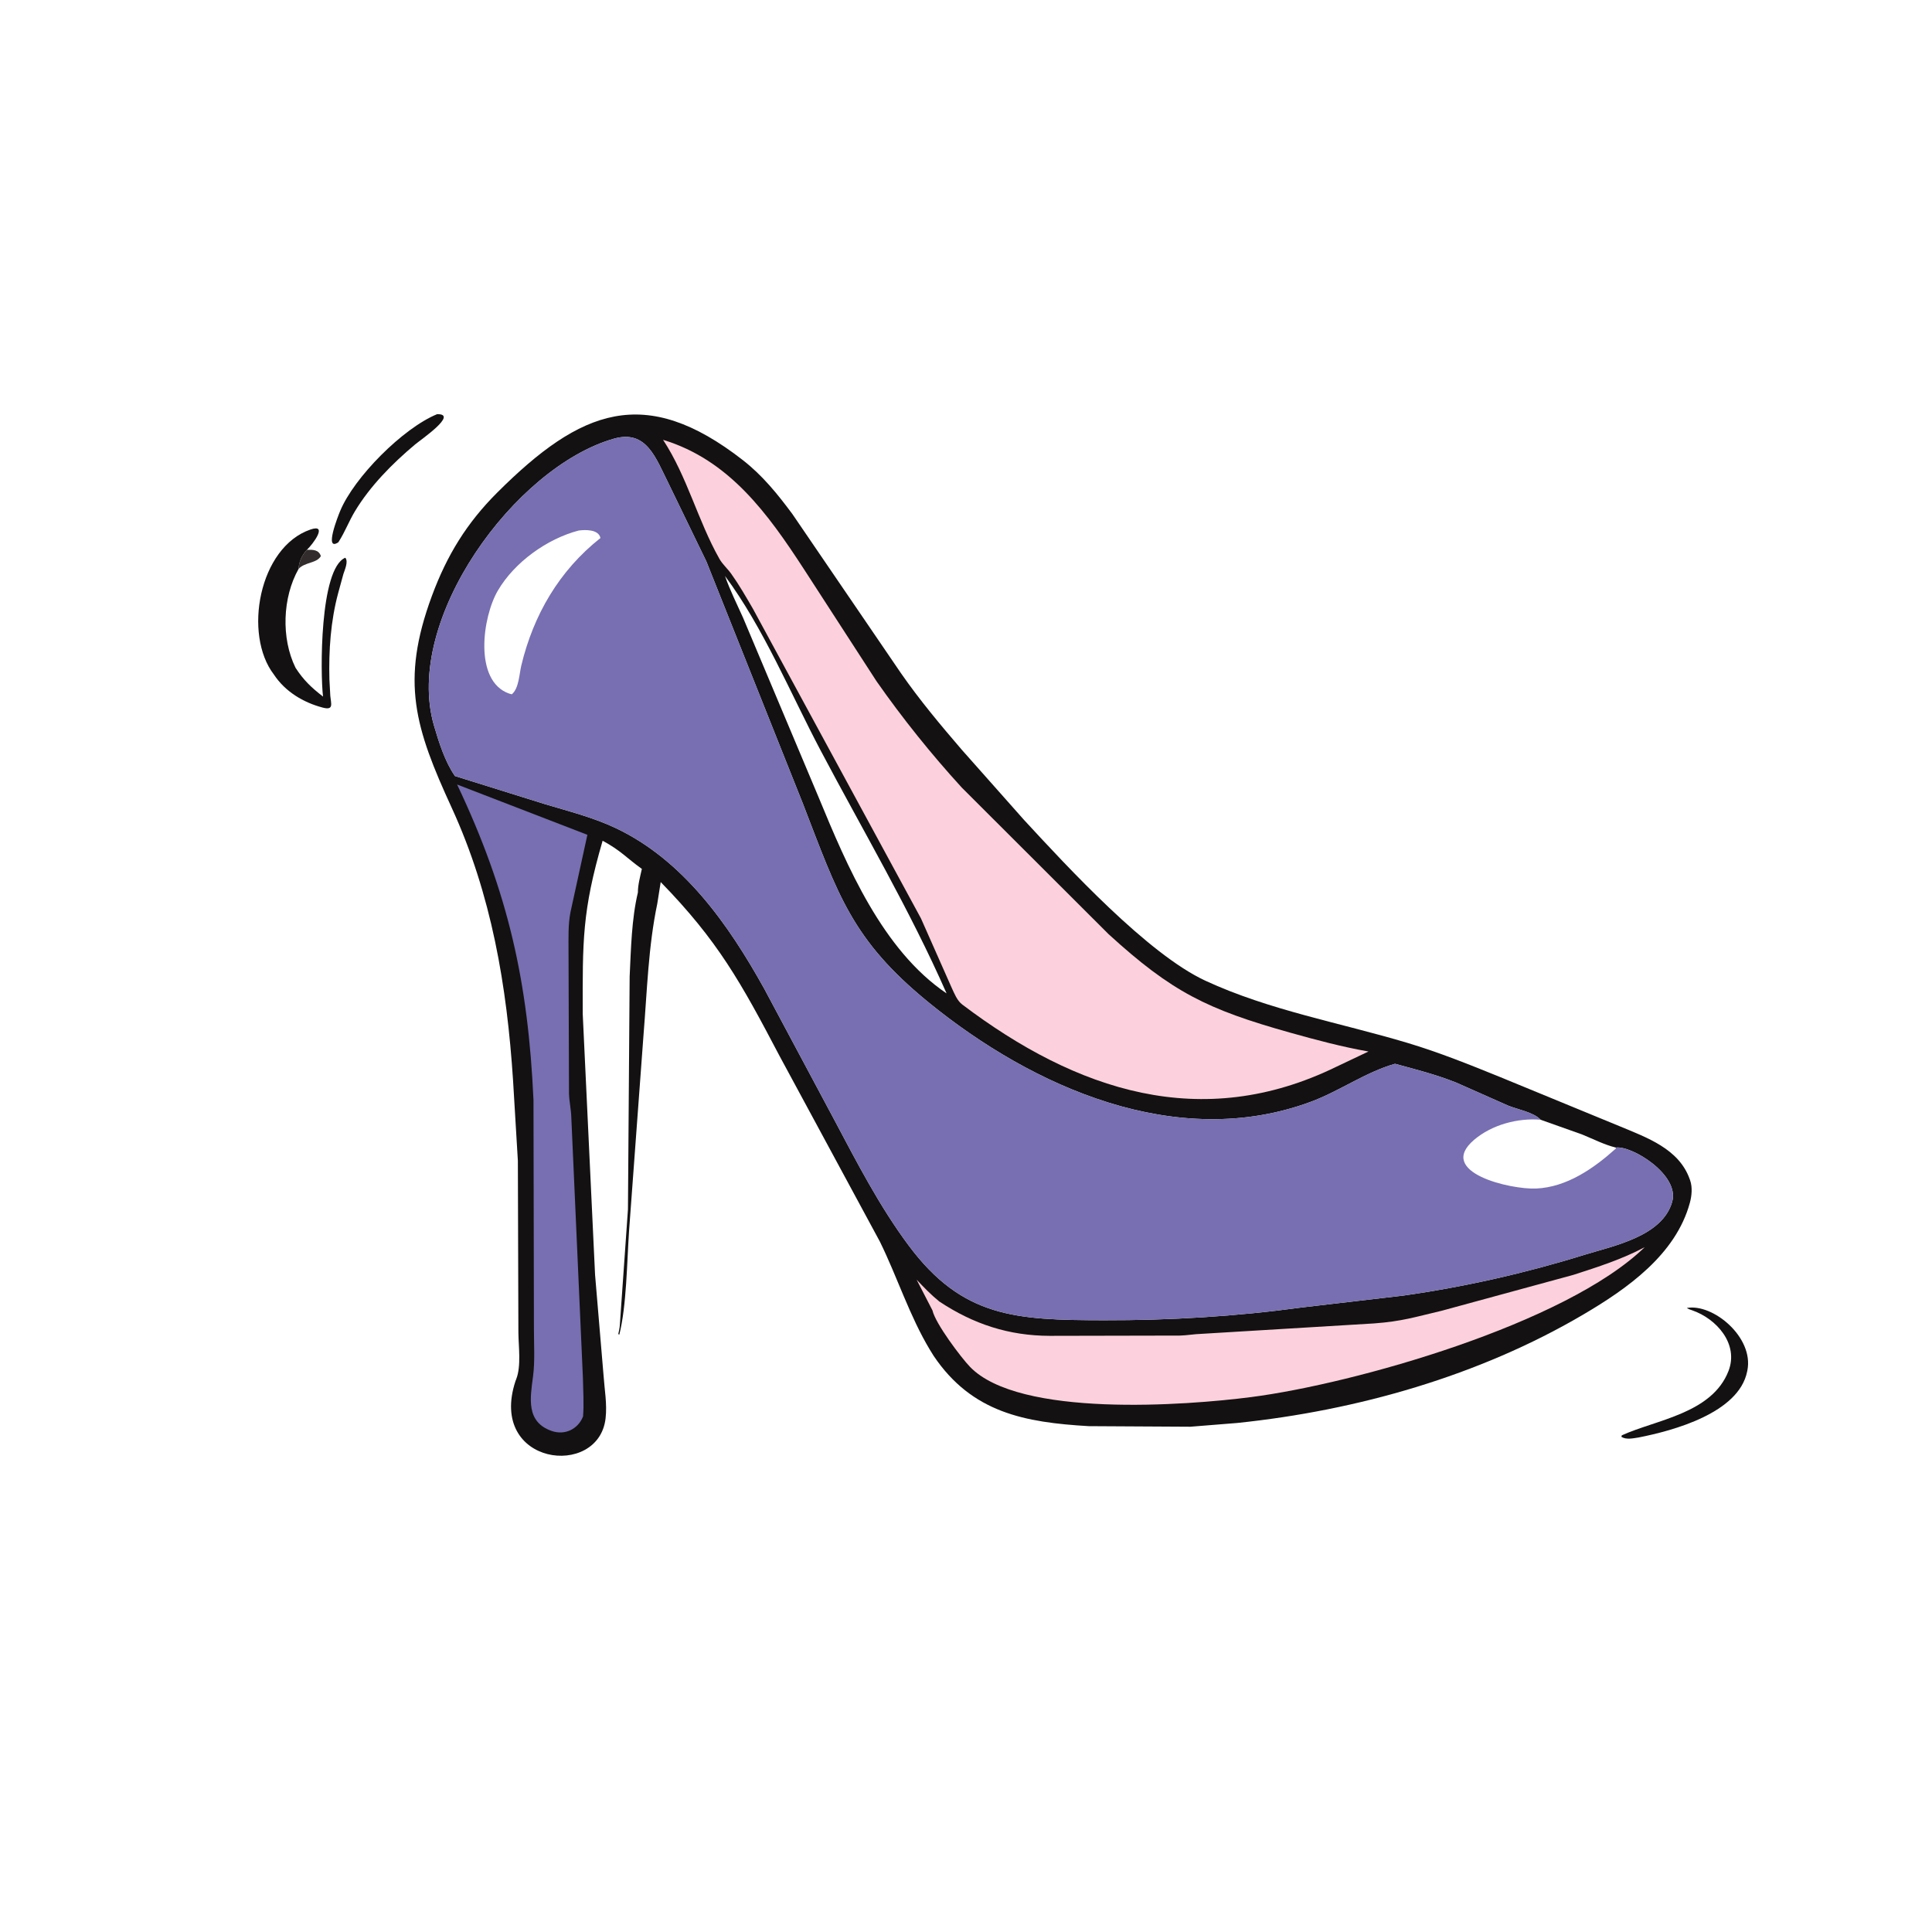 <svg version="1.1" xmlns="http://www.w3.org/2000/svg" style="display: block;" viewBox="0 0 2048 2048" width="640" height="640">
<path transform="translate(0,0)" fill="rgb(50,45,44)" d="M 316.498 603.082 C 316.834 595.417 320.117 588.502 325.29 582.839 C 331.551 582.656 337.903 582.554 340.14 589.5 C 335.571 597.334 323.067 595.746 316.498 603.082 z"/>
<path transform="translate(0,0)" fill="rgb(19,17,17)" d="M 463.318 439.052 C 486.362 438.561 446.376 465.8 439.819 471.305 C 415.868 491.409 392.263 515.278 376.111 542.181 C 369.946 552.45 365.686 563.773 359.263 573.872 L 358.611 574.873 C 343.055 585.213 358.751 546.085 360.521 541.806 C 375.35 505.946 427.087 453.92 463.318 439.052 z"/>
<path transform="translate(0,0)" fill="rgb(19,17,17)" d="M 1788.15 1386.5 C 1815.99 1381.54 1859.24 1417.64 1852.3 1452.62 L 1852.01 1454 C 1843.09 1497.81 1773.83 1516.54 1737.02 1523.78 C 1731.06 1524.65 1723.96 1526.41 1718.72 1523.09 L 1719.19 1521.5 C 1755.47 1504.97 1814.82 1498.43 1832.3 1453.26 C 1843.34 1424.71 1819.69 1397.89 1793.69 1388.95 C 1792.01 1388.38 1790.55 1387.96 1789 1387.07 L 1788.15 1386.5 z"/>
<path transform="translate(0,0)" fill="rgb(19,17,17)" d="M 290.349 715.049 C 257.654 672.541 274.444 580.05 329.126 561.318 C 348.144 554.803 331.639 576.926 325.29 582.839 C 320.117 588.502 316.834 595.417 316.498 603.082 C 299.463 633.198 297.844 676.488 313.265 707.845 C 321.628 720.823 330.194 729.007 342.442 738.411 C 339.46 714.401 338.703 602.725 366 591.217 C 369.592 595.204 365.308 604.274 364.005 608.5 L 358.44 628.824 C 350.486 658.549 348.394 689.562 349.187 720.224 L 350.133 737.68 C 350.933 746.169 353.979 753.19 342.188 750.105 C 321.5 744.693 302.263 733.111 290.349 715.049 z"/>
<path transform="translate(0,0)" fill="rgb(19,17,17)" d="M 676.207 945.994 C 676.102 938.213 678.739 928.634 680.414 921.041 L 679.632 920.495 C 664.271 909.513 658.294 901.77 638.805 891.198 C 616.999 966.095 617.562 997.521 617.718 1074.84 L 630.793 1351.3 L 639.784 1457.93 C 640.812 1473.08 643.689 1488.27 641.943 1503.5 C 634.576 1567.78 517.144 1553.45 546.391 1464.13 L 547.274 1461.81 C 552.586 1448.15 549.687 1427.44 549.517 1412.8 L 548.959 1230.41 L 543.867 1145.34 C 537.331 1045.09 521.055 948.223 478.871 856.351 C 440.017 771.732 424.282 722.566 457.771 631.865 C 473.74 588.615 494.781 554.355 527.322 521.923 C 615.669 433.872 683.591 406.78 787.501 487.795 C 808.386 504.079 824.351 523.861 840.02 545 L 955.026 713.565 C 974.789 742.052 997.088 768.645 1019.65 794.912 L 1085.66 869.319 C 1131.54 918.994 1216.64 1011.29 1277.79 1039.61 C 1345.76 1071.09 1420.83 1084.18 1492.14 1105.56 C 1525.38 1115.52 1557.91 1128.6 1590.04 1141.65 L 1716.32 1193.62 C 1745.55 1205.84 1779.76 1217.65 1791.17 1250 L 1791.67 1251.4 C 1794.17 1258.78 1793.33 1267.61 1791.32 1275 C 1776.42 1330.01 1724.8 1366.14 1678.27 1393.51 C 1567.85 1458.46 1438.52 1495.22 1311.57 1508.4 L 1261.86 1512.39 L 1154.08 1511.78 C 1086.35 1507.81 1030.29 1497.54 989.715 1437.27 L 985.83 1431 C 964.094 1394.88 951.233 1353.83 932.694 1316.13 L 826.357 1119.37 C 785.276 1041.18 761.114 997.359 700.377 935.011 L 696.735 957.977 C 687.221 1003.38 685.971 1050.12 682.215 1096.21 L 666.817 1305 C 664.589 1337.92 664.159 1384.67 656.5 1414.76 L 655.412 1414.19 C 656.087 1411.01 656.874 1407.83 657.044 1404.58 L 665.659 1281.97 L 667.455 1035.13 C 668.88 1006.03 669.452 974.381 676.207 945.994 z M 1712.86 1216.47 C 1700.66 1213.51 1688.55 1207.24 1676.93 1202.52 L 1633.06 1186.96 L 1632.44 1186.3 C 1625.04 1178.95 1608.31 1175.94 1598.53 1171.94 L 1543.59 1147.58 C 1522.26 1139.1 1500.84 1133.64 1478.76 1127.66 C 1447.59 1136.52 1420 1156.64 1389.5 1167.95 C 1247.58 1220.57 1095.05 1152.78 984.408 1062.64 C 902.656 996.035 888.503 948.614 851.124 851.951 L 748.819 595.25 L 709.106 513.354 C 695.181 485.827 685.681 455.044 650.601 465.068 C 545.826 495.004 427.513 657.022 459.996 768.946 C 465.039 786.32 471.825 807.763 482.296 822.631 L 578.293 852.608 C 603.156 860.018 628.912 866.565 652.444 877.679 C 724.544 911.728 772.415 980.211 810.09 1048 L 884.319 1186.92 C 908.495 1232.46 932.265 1278.68 963.145 1320.14 C 1020.3 1396.88 1076.97 1399.33 1170.02 1399.52 C 1240.29 1399.66 1310.06 1395.51 1379.71 1386 L 1487.53 1373.39 C 1552.12 1364.23 1616.75 1349.67 1679.03 1330.33 C 1709.97 1320.72 1762.43 1310.74 1772.64 1273.73 C 1780.5 1245.26 1729.82 1214.19 1712.86 1216.47 z M 768.52 610.555 C 773.793 625.71 781.102 640.169 787.658 654.795 L 867.835 845.303 C 897.783 917.859 935.56 1007.24 1003.41 1053.04 C 964.403 964.36 915.207 881.292 870.01 795.742 C 838.119 735.38 809.266 665.265 768.52 610.555 z"/>
<path transform="translate(0,0)" fill="rgb(119,111,177)" d="M 484.556 831.615 L 622.658 884.922 L 604.736 966.911 C 602.114 980.233 602.694 994.768 602.662 1008.31 L 603.178 1159.57 C 603.461 1167.77 605.337 1175.91 605.586 1184 L 617.911 1460.5 C 618.129 1474.07 619.145 1487.99 618.055 1501.5 C 612.834 1514.87 598.917 1521.71 585 1516.95 C 557.284 1507.46 562.031 1482.02 565.035 1459.08 C 567.171 1442.78 565.957 1425.03 565.983 1408.58 L 565.51 1166.07 C 559.875 1041.33 538.987 946.292 484.556 831.615 z"/>
<path transform="translate(0,0)" fill="rgb(252,209,221)" d="M 995.643 1379.61 C 1032.03 1403.73 1069.54 1415.93 1112.77 1416.05 L 1250.5 1415.77 C 1258.35 1415.6 1266.09 1414.11 1273.94 1413.91 L 1456.41 1402.89 C 1486.42 1400.69 1499.91 1396.08 1528.31 1389.44 L 1667.97 1351.37 C 1694.04 1342.94 1719.18 1334.96 1743.46 1322.07 C 1659.59 1403.47 1435.73 1466.79 1326.61 1480.92 C 1256.89 1489.95 1080.38 1502.97 1028.23 1448.91 C 1018.79 1439.12 991.571 1403.02 988.464 1389.1 L 971.652 1356.52 C 979.399 1364.71 986.847 1372.48 995.643 1379.61 z"/>
<path transform="translate(0,0)" fill="rgb(252,209,221)" d="M 702.869 466.244 C 773.034 487.547 813.986 544.595 851.999 603 L 929.143 722.121 C 956.719 761.509 987.171 799.485 1019.62 834.972 L 1175.06 990.169 C 1242.25 1051.57 1279.56 1069.96 1367.56 1094.64 C 1395.07 1102.36 1422.48 1109.69 1450.65 1114.64 L 1416.59 1130.81 C 1273.88 1200.51 1141.16 1156.48 1020.05 1064.86 C 1014.55 1060.7 1011.63 1053.08 1008.78 1046.99 L 976.27 973.57 L 797.965 645 C 790.727 632.589 783.439 619.864 775.085 608.172 C 771.171 602.694 765.925 598.252 762.599 592.375 C 739.736 551.981 728.517 505.256 702.869 466.244 z"/>
<path transform="translate(0,0)" fill="rgb(119,111,177)" d="M 1712.86 1216.47 C 1729.82 1214.19 1780.5 1245.26 1772.64 1273.73 C 1762.43 1310.74 1709.97 1320.72 1679.03 1330.33 C 1616.75 1349.67 1552.12 1364.23 1487.53 1373.39 L 1379.71 1386 C 1310.06 1395.51 1240.29 1399.66 1170.02 1399.52 C 1076.97 1399.33 1020.3 1396.88 963.145 1320.14 C 932.265 1278.68 908.495 1232.46 884.319 1186.92 L 810.09 1048 C 772.415 980.211 724.544 911.728 652.444 877.679 C 628.912 866.565 603.156 860.018 578.293 852.608 L 482.296 822.631 C 471.825 807.763 465.039 786.32 459.996 768.946 C 427.513 657.022 545.826 495.004 650.601 465.068 C 685.681 455.044 695.181 485.827 709.106 513.354 L 748.819 595.25 L 851.124 851.951 C 888.503 948.614 902.656 996.035 984.408 1062.64 C 1095.05 1152.78 1247.58 1220.57 1389.5 1167.95 C 1420 1156.64 1447.59 1136.52 1478.76 1127.66 C 1500.84 1133.64 1522.26 1139.1 1543.59 1147.58 L 1598.53 1171.94 C 1608.31 1175.94 1625.04 1178.95 1632.44 1186.3 L 1633.06 1186.96 L 1676.93 1202.52 C 1688.55 1207.24 1700.66 1213.51 1712.86 1216.47 z M 1712.86 1216.47 C 1700.66 1213.51 1688.55 1207.24 1676.93 1202.52 L 1633.06 1186.96 C 1608.82 1184.96 1581.46 1192.24 1562.63 1208.25 C 1521.88 1242.89 1601.69 1261.12 1628.35 1259.9 C 1661 1258.42 1689.41 1238.57 1712.86 1217.52 L 1712.86 1216.47 z M 613.419 562.39 C 579.889 571.161 545.438 595.915 527.823 625.921 C 511.194 654.247 502.145 721.837 539.5 735.138 L 542.5 735.999 C 550.04 729.974 550.502 714.224 552.595 705.492 C 565.442 651.891 592.754 604.869 636.5 570.334 C 634.573 561.003 620.36 561.441 613.419 562.39 z"/>
</svg>